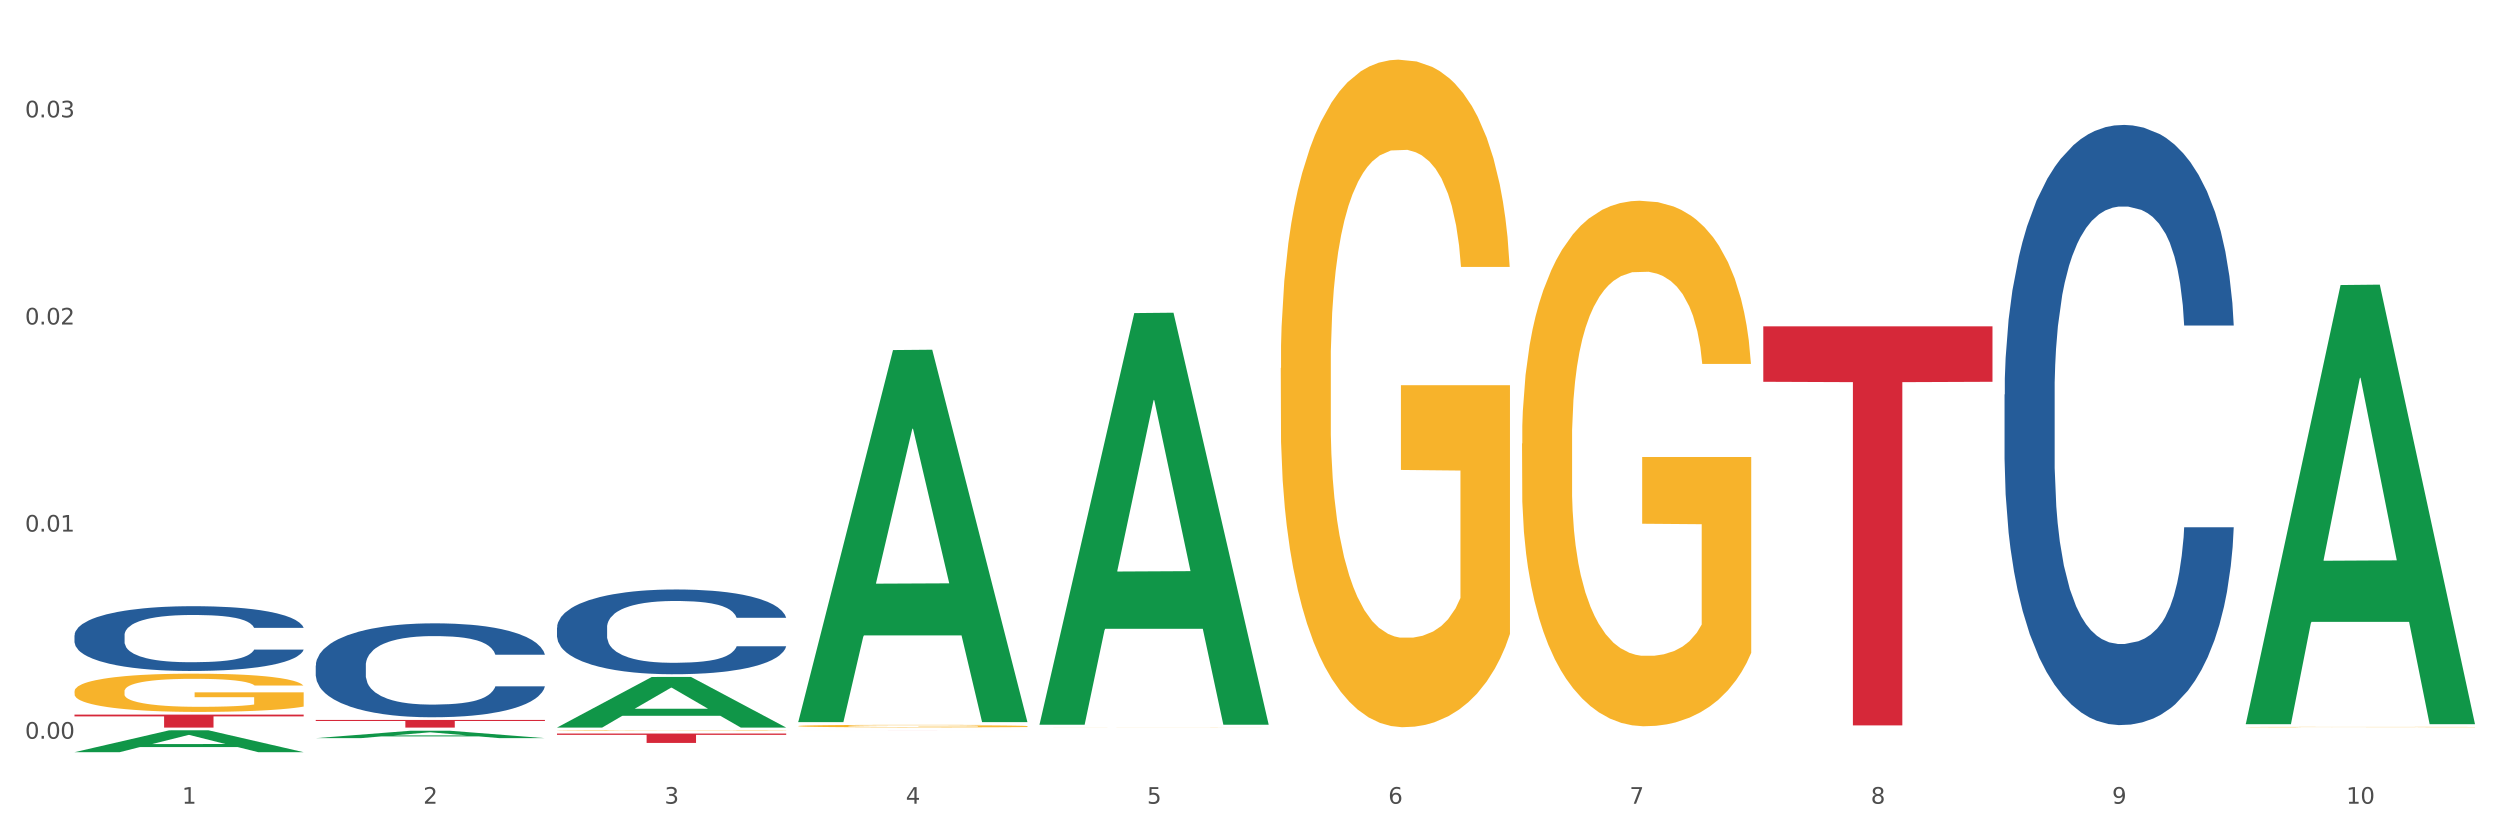 <?xml version="1.0" encoding="utf-8" standalone="no"?>
<!DOCTYPE svg PUBLIC "-//W3C//DTD SVG 1.1//EN"
  "http://www.w3.org/Graphics/SVG/1.1/DTD/svg11.dtd">
<svg xmlns:xlink="http://www.w3.org/1999/xlink" width="1080pt" height="360pt" viewBox="0 0 1080 360" xmlns="http://www.w3.org/2000/svg" version="1.1">
 <rect x="0" y="0" width="1080" height="360" fill="#333333" stroke="none"/>
 <defs>
  <style type="text/css">*{stroke-linejoin: round; stroke-linecap: butt}</style>
 </defs>
 <g id="figure_1">
  <g id="patch_1">
   <path d="M 0 360 
L 1080 360 
L 1080 0 
L 0 0 
z
" style="fill: #ffffff; stroke: #ffffff; stroke-linejoin: miter"/>
  </g>
  <g id="axes_1">
   <g id="matplotlib.axis_1">
    <g id="xtick_1">
     <g id="text_1">
      <!-- 1 -->
      <g style="fill: #4d4d4d" transform="translate(78.627 347.204) scale(0.096 -0.096)">
       <defs>
        <path id="DejaVuSans-31" d="M 794 531 
L 1825 531 
L 1825 4091 
L 703 3866 
L 703 4441 
L 1819 4666 
L 2450 4666 
L 2450 531 
L 3481 531 
L 3481 0 
L 794 0 
L 794 531 
z
" transform="scale(0.016)"/>
       </defs>
       <use xlink:href="#DejaVuSans-31"/>
      </g>
     </g>
    </g>
    <g id="xtick_2">
     <g id="text_2">
      <!-- 2 -->
      <g style="fill: #4d4d4d" transform="translate(182.851 347.204) scale(0.096 -0.096)">
       <defs>
        <path id="DejaVuSans-32" d="M 1228 531 
L 3431 531 
L 3431 0 
L 469 0 
L 469 531 
Q 828 903 1448 1529 
Q 2069 2156 2228 2338 
Q 2531 2678 2651 2914 
Q 2772 3150 2772 3378 
Q 2772 3750 2511 3984 
Q 2250 4219 1831 4219 
Q 1534 4219 1204 4116 
Q 875 4013 500 3803 
L 500 4441 
Q 881 4594 1212 4672 
Q 1544 4750 1819 4750 
Q 2544 4750 2975 4387 
Q 3406 4025 3406 3419 
Q 3406 3131 3298 2873 
Q 3191 2616 2906 2266 
Q 2828 2175 2409 1742 
Q 1991 1309 1228 531 
z
" transform="scale(0.016)"/>
       </defs>
       <use xlink:href="#DejaVuSans-32"/>
      </g>
     </g>
    </g>
    <g id="xtick_3">
     <g id="text_3">
      <!-- 3 -->
      <g style="fill: #4d4d4d" transform="translate(287.074 347.204) scale(0.096 -0.096)">
       <defs>
        <path id="DejaVuSans-33" d="M 2597 2516 
Q 3050 2419 3304 2112 
Q 3559 1806 3559 1356 
Q 3559 666 3084 287 
Q 2609 -91 1734 -91 
Q 1441 -91 1130 -33 
Q 819 25 488 141 
L 488 750 
Q 750 597 1062 519 
Q 1375 441 1716 441 
Q 2309 441 2620 675 
Q 2931 909 2931 1356 
Q 2931 1769 2642 2001 
Q 2353 2234 1838 2234 
L 1294 2234 
L 1294 2753 
L 1863 2753 
Q 2328 2753 2575 2939 
Q 2822 3125 2822 3475 
Q 2822 3834 2567 4026 
Q 2313 4219 1838 4219 
Q 1578 4219 1281 4162 
Q 984 4106 628 3988 
L 628 4550 
Q 988 4650 1302 4700 
Q 1616 4750 1894 4750 
Q 2613 4750 3031 4423 
Q 3450 4097 3450 3541 
Q 3450 3153 3228 2886 
Q 3006 2619 2597 2516 
z
" transform="scale(0.016)"/>
       </defs>
       <use xlink:href="#DejaVuSans-33"/>
      </g>
     </g>
    </g>
    <g id="xtick_4">
     <g id="text_4">
      <!-- 4 -->
      <g style="fill: #4d4d4d" transform="translate(391.298 347.204) scale(0.096 -0.096)">
       <defs>
        <path id="DejaVuSans-34" d="M 2419 4116 
L 825 1625 
L 2419 1625 
L 2419 4116 
z
M 2253 4666 
L 3047 4666 
L 3047 1625 
L 3713 1625 
L 3713 1100 
L 3047 1100 
L 3047 0 
L 2419 0 
L 2419 1100 
L 313 1100 
L 313 1709 
L 2253 4666 
z
" transform="scale(0.016)"/>
       </defs>
       <use xlink:href="#DejaVuSans-34"/>
      </g>
     </g>
    </g>
    <g id="xtick_5">
     <g id="text_5">
      <!-- 5 -->
      <g style="fill: #4d4d4d" transform="translate(495.522 347.204) scale(0.096 -0.096)">
       <defs>
        <path id="DejaVuSans-35" d="M 691 4666 
L 3169 4666 
L 3169 4134 
L 1269 4134 
L 1269 2991 
Q 1406 3038 1543 3061 
Q 1681 3084 1819 3084 
Q 2600 3084 3056 2656 
Q 3513 2228 3513 1497 
Q 3513 744 3044 326 
Q 2575 -91 1722 -91 
Q 1428 -91 1123 -41 
Q 819 9 494 109 
L 494 744 
Q 775 591 1075 516 
Q 1375 441 1709 441 
Q 2250 441 2565 725 
Q 2881 1009 2881 1497 
Q 2881 1984 2565 2268 
Q 2250 2553 1709 2553 
Q 1456 2553 1204 2497 
Q 953 2441 691 2322 
L 691 4666 
z
" transform="scale(0.016)"/>
       </defs>
       <use xlink:href="#DejaVuSans-35"/>
      </g>
     </g>
    </g>
    <g id="xtick_6">
     <g id="text_6">
      <!-- 6 -->
      <g style="fill: #4d4d4d" transform="translate(599.745 347.204) scale(0.096 -0.096)">
       <defs>
        <path id="DejaVuSans-36" d="M 2113 2584 
Q 1688 2584 1439 2293 
Q 1191 2003 1191 1497 
Q 1191 994 1439 701 
Q 1688 409 2113 409 
Q 2538 409 2786 701 
Q 3034 994 3034 1497 
Q 3034 2003 2786 2293 
Q 2538 2584 2113 2584 
z
M 3366 4563 
L 3366 3988 
Q 3128 4100 2886 4159 
Q 2644 4219 2406 4219 
Q 1781 4219 1451 3797 
Q 1122 3375 1075 2522 
Q 1259 2794 1537 2939 
Q 1816 3084 2150 3084 
Q 2853 3084 3261 2657 
Q 3669 2231 3669 1497 
Q 3669 778 3244 343 
Q 2819 -91 2113 -91 
Q 1303 -91 875 529 
Q 447 1150 447 2328 
Q 447 3434 972 4092 
Q 1497 4750 2381 4750 
Q 2619 4750 2861 4703 
Q 3103 4656 3366 4563 
z
" transform="scale(0.016)"/>
       </defs>
       <use xlink:href="#DejaVuSans-36"/>
      </g>
     </g>
    </g>
    <g id="xtick_7">
     <g id="text_7">
      <!-- 7 -->
      <g style="fill: #4d4d4d" transform="translate(703.969 347.204) scale(0.096 -0.096)">
       <defs>
        <path id="DejaVuSans-37" d="M 525 4666 
L 3525 4666 
L 3525 4397 
L 1831 0 
L 1172 0 
L 2766 4134 
L 525 4134 
L 525 4666 
z
" transform="scale(0.016)"/>
       </defs>
       <use xlink:href="#DejaVuSans-37"/>
      </g>
     </g>
    </g>
    <g id="xtick_8">
     <g id="text_8">
      <!-- 8 -->
      <g style="fill: #4d4d4d" transform="translate(808.193 347.204) scale(0.096 -0.096)">
       <defs>
        <path id="DejaVuSans-38" d="M 2034 2216 
Q 1584 2216 1326 1975 
Q 1069 1734 1069 1313 
Q 1069 891 1326 650 
Q 1584 409 2034 409 
Q 2484 409 2743 651 
Q 3003 894 3003 1313 
Q 3003 1734 2745 1975 
Q 2488 2216 2034 2216 
z
M 1403 2484 
Q 997 2584 770 2862 
Q 544 3141 544 3541 
Q 544 4100 942 4425 
Q 1341 4750 2034 4750 
Q 2731 4750 3128 4425 
Q 3525 4100 3525 3541 
Q 3525 3141 3298 2862 
Q 3072 2584 2669 2484 
Q 3125 2378 3379 2068 
Q 3634 1759 3634 1313 
Q 3634 634 3220 271 
Q 2806 -91 2034 -91 
Q 1263 -91 848 271 
Q 434 634 434 1313 
Q 434 1759 690 2068 
Q 947 2378 1403 2484 
z
M 1172 3481 
Q 1172 3119 1398 2916 
Q 1625 2713 2034 2713 
Q 2441 2713 2670 2916 
Q 2900 3119 2900 3481 
Q 2900 3844 2670 4047 
Q 2441 4250 2034 4250 
Q 1625 4250 1398 4047 
Q 1172 3844 1172 3481 
z
" transform="scale(0.016)"/>
       </defs>
       <use xlink:href="#DejaVuSans-38"/>
      </g>
     </g>
    </g>
    <g id="xtick_9">
     <g id="text_9">
      <!-- 9 -->
      <g style="fill: #4d4d4d" transform="translate(912.416 347.204) scale(0.096 -0.096)">
       <defs>
        <path id="DejaVuSans-39" d="M 703 97 
L 703 672 
Q 941 559 1184 500 
Q 1428 441 1663 441 
Q 2288 441 2617 861 
Q 2947 1281 2994 2138 
Q 2813 1869 2534 1725 
Q 2256 1581 1919 1581 
Q 1219 1581 811 2004 
Q 403 2428 403 3163 
Q 403 3881 828 4315 
Q 1253 4750 1959 4750 
Q 2769 4750 3195 4129 
Q 3622 3509 3622 2328 
Q 3622 1225 3098 567 
Q 2575 -91 1691 -91 
Q 1453 -91 1209 -44 
Q 966 3 703 97 
z
M 1959 2075 
Q 2384 2075 2632 2365 
Q 2881 2656 2881 3163 
Q 2881 3666 2632 3958 
Q 2384 4250 1959 4250 
Q 1534 4250 1286 3958 
Q 1038 3666 1038 3163 
Q 1038 2656 1286 2365 
Q 1534 2075 1959 2075 
z
" transform="scale(0.016)"/>
       </defs>
       <use xlink:href="#DejaVuSans-39"/>
      </g>
     </g>
    </g>
    <g id="xtick_10">
     <g id="text_10">
      <!-- 10 -->
      <g style="fill: #4d4d4d" transform="translate(1013.586 347.204) scale(0.096 -0.096)">
       <defs>
        <path id="DejaVuSans-30" d="M 2034 4250 
Q 1547 4250 1301 3770 
Q 1056 3291 1056 2328 
Q 1056 1369 1301 889 
Q 1547 409 2034 409 
Q 2525 409 2770 889 
Q 3016 1369 3016 2328 
Q 3016 3291 2770 3770 
Q 2525 4250 2034 4250 
z
M 2034 4750 
Q 2819 4750 3233 4129 
Q 3647 3509 3647 2328 
Q 3647 1150 3233 529 
Q 2819 -91 2034 -91 
Q 1250 -91 836 529 
Q 422 1150 422 2328 
Q 422 3509 836 4129 
Q 1250 4750 2034 4750 
z
" transform="scale(0.016)"/>
       </defs>
       <use xlink:href="#DejaVuSans-31"/>
       <use xlink:href="#DejaVuSans-30" transform="translate(63.623 0)"/>
      </g>
     </g>
    </g>
    <g id="xtick_11"/>
    <g id="xtick_12"/>
    <g id="xtick_13"/>
    <g id="xtick_14"/>
    <g id="xtick_15"/>
    <g id="xtick_16"/>
    <g id="xtick_17"/>
    <g id="xtick_18"/>
    <g id="xtick_19"/>
   </g>
   <g id="matplotlib.axis_2">
    <g id="ytick_1">
     <g id="text_11">
      <!-- 0.00 -->
      <g style="fill: #4d4d4d" transform="translate(10.8 319.128) scale(0.096 -0.096)">
       <defs>
        <path id="DejaVuSans-2e" d="M 684 794 
L 1344 794 
L 1344 0 
L 684 0 
L 684 794 
z
" transform="scale(0.016)"/>
       </defs>
       <use xlink:href="#DejaVuSans-30"/>
       <use xlink:href="#DejaVuSans-2e" transform="translate(63.623 0)"/>
       <use xlink:href="#DejaVuSans-30" transform="translate(95.41 0)"/>
       <use xlink:href="#DejaVuSans-30" transform="translate(159.033 0)"/>
      </g>
     </g>
    </g>
    <g id="ytick_2">
     <g id="text_12">
      <!-- 0.01 -->
      <g style="fill: #4d4d4d" transform="translate(10.8 229.656) scale(0.096 -0.096)">
       <use xlink:href="#DejaVuSans-30"/>
       <use xlink:href="#DejaVuSans-2e" transform="translate(63.623 0)"/>
       <use xlink:href="#DejaVuSans-30" transform="translate(95.41 0)"/>
       <use xlink:href="#DejaVuSans-31" transform="translate(159.033 0)"/>
      </g>
     </g>
    </g>
    <g id="ytick_3">
     <g id="text_13">
      <!-- 0.02 -->
      <g style="fill: #4d4d4d" transform="translate(10.8 140.184) scale(0.096 -0.096)">
       <use xlink:href="#DejaVuSans-30"/>
       <use xlink:href="#DejaVuSans-2e" transform="translate(63.623 0)"/>
       <use xlink:href="#DejaVuSans-30" transform="translate(95.41 0)"/>
       <use xlink:href="#DejaVuSans-32" transform="translate(159.033 0)"/>
      </g>
     </g>
    </g>
    <g id="ytick_4">
     <g id="text_14">
      <!-- 0.03 -->
      <g style="fill: #4d4d4d" transform="translate(10.8 50.712) scale(0.096 -0.096)">
       <use xlink:href="#DejaVuSans-30"/>
       <use xlink:href="#DejaVuSans-2e" transform="translate(63.623 0)"/>
       <use xlink:href="#DejaVuSans-30" transform="translate(95.41 0)"/>
       <use xlink:href="#DejaVuSans-33" transform="translate(159.033 0)"/>
      </g>
     </g>
    </g>
    <g id="ytick_5"/>
    <g id="ytick_6"/>
    <g id="ytick_7"/>
   </g>
   <g id="PolyCollection_1">
    <path d="M 32.175 324.932 
L 32.277 324.923 
L 73.107 315.49 
L 90.051 315.481 
L 131.187 324.95 
L 111.589 324.95 
L 102.709 322.745 
L 60.552 322.745 
L 60.246 322.78 
L 51.671 324.95 
L 32.175 324.95 
L 32.175 324.932 
L 65.86 321.429 
L 97.401 321.42 
L 81.783 317.499 
L 81.579 317.482 
L 81.375 317.508 
L 65.758 321.42 
L 65.86 321.429 
L 32.175 324.932 
z
" clip-path="url(#p2f2738cbee)" style="fill: #109648"/>
    <path d="M 344.846 313.638 
L 344.963 313.637 
L 344.963 313.601 
L 345.197 313.57 
L 346.366 313.495 
L 348.119 313.432 
L 349.405 313.399 
L 350.691 313.372 
L 352.21 313.345 
L 354.081 313.317 
L 357.471 313.275 
L 359.575 313.254 
L 362.147 313.232 
L 366.823 313.2 
L 370.213 313.182 
L 373.72 313.167 
L 379.448 313.149 
L 383.188 313.141 
L 387.163 313.135 
L 391.956 313.131 
L 395.579 313.13 
L 403.529 313.133 
L 410.309 313.142 
L 413.582 313.149 
L 417.79 313.161 
L 420.011 313.169 
L 423.635 313.185 
L 427.376 313.206 
L 429.947 313.224 
L 433.805 313.258 
L 436.728 313.292 
L 439.416 313.335 
L 440.819 313.364 
L 441.871 313.391 
L 442.806 313.422 
L 443.741 313.471 
L 422.7 313.471 
L 421.882 313.436 
L 420.596 313.403 
L 418.725 313.371 
L 417.089 313.351 
L 414.283 313.326 
L 411.711 313.31 
L 409.023 313.298 
L 405.75 313.287 
L 403.178 313.282 
L 399.554 313.278 
L 392.423 313.279 
L 387.63 313.287 
L 384.357 313.298 
L 382.253 313.307 
L 380.383 313.317 
L 378.279 313.331 
L 375.824 313.352 
L 374.07 313.371 
L 372.317 313.395 
L 370.914 313.419 
L 369.628 313.447 
L 368.576 313.477 
L 367.758 313.509 
L 367.056 313.547 
L 366.472 313.61 
L 366.472 313.748 
L 366.706 313.779 
L 367.29 313.82 
L 367.992 313.851 
L 369.161 313.889 
L 370.213 313.914 
L 372.2 313.95 
L 374.421 313.98 
L 376.174 313.999 
L 377.928 314.015 
L 380.967 314.037 
L 384.357 314.055 
L 387.28 314.066 
L 391.254 314.077 
L 393.943 314.081 
L 396.281 314.083 
L 402.009 314.083 
L 406.1 314.08 
L 410.659 314.073 
L 414.166 314.063 
L 417.089 314.052 
L 420.362 314.034 
L 422.466 314.017 
L 422.466 313.807 
L 396.748 313.806 
L 396.748 313.666 
L 443.858 313.666 
L 443.858 314.077 
L 441.871 314.098 
L 439.65 314.117 
L 437.312 314.134 
L 433.805 314.155 
L 429.597 314.175 
L 425.856 314.189 
L 421.882 314.201 
L 417.206 314.212 
L 411.127 314.222 
L 407.386 314.226 
L 402.71 314.229 
L 397.216 314.23 
L 392.423 314.228 
L 387.747 314.223 
L 382.838 314.214 
L 378.045 314.201 
L 374.421 314.188 
L 370.797 314.172 
L 366.94 314.151 
L 363.9 314.131 
L 361.562 314.113 
L 358.99 314.09 
L 356.185 314.059 
L 354.081 314.032 
L 352.21 314.004 
L 350.223 313.968 
L 348.82 313.937 
L 347.418 313.898 
L 346.599 313.868 
L 345.664 313.823 
L 344.963 313.76 
L 344.846 313.638 
z
" clip-path="url(#p2f2738cbee)" style="fill: #f7b32b"/>
    <path d="M 449.069 314.26 
L 449.186 314.26 
L 449.186 314.259 
L 449.42 314.258 
L 450.589 314.255 
L 452.343 314.253 
L 453.628 314.252 
L 454.914 314.251 
L 456.434 314.25 
L 458.304 314.249 
L 461.694 314.247 
L 463.799 314.247 
L 466.37 314.246 
L 471.046 314.245 
L 474.436 314.244 
L 477.943 314.244 
L 483.671 314.243 
L 487.412 314.243 
L 491.386 314.243 
L 496.179 314.242 
L 499.803 314.242 
L 507.752 314.243 
L 514.532 314.243 
L 517.805 314.243 
L 522.014 314.244 
L 524.235 314.244 
L 527.859 314.244 
L 531.599 314.245 
L 534.171 314.246 
L 538.029 314.247 
L 540.951 314.248 
L 543.64 314.25 
L 545.043 314.251 
L 546.095 314.251 
L 547.03 314.253 
L 547.965 314.254 
L 526.923 314.254 
L 526.105 314.253 
L 524.819 314.252 
L 522.949 314.251 
L 521.312 314.25 
L 518.507 314.249 
L 515.935 314.249 
L 513.246 314.248 
L 509.973 314.248 
L 507.401 314.248 
L 503.778 314.248 
L 496.647 314.248 
L 491.854 314.248 
L 488.581 314.248 
L 486.477 314.249 
L 484.606 314.249 
L 482.502 314.249 
L 480.047 314.25 
L 478.294 314.251 
L 476.54 314.252 
L 475.138 314.252 
L 473.852 314.253 
L 472.8 314.254 
L 471.981 314.256 
L 471.28 314.257 
L 470.696 314.259 
L 470.696 314.264 
L 470.929 314.265 
L 471.514 314.266 
L 472.215 314.267 
L 473.384 314.269 
L 474.436 314.27 
L 476.424 314.271 
L 478.645 314.272 
L 480.398 314.273 
L 482.152 314.273 
L 485.191 314.274 
L 488.581 314.275 
L 491.503 314.275 
L 495.478 314.275 
L 498.167 314.275 
L 500.505 314.275 
L 506.232 314.275 
L 510.324 314.275 
L 514.883 314.275 
L 518.39 314.275 
L 521.312 314.274 
L 524.585 314.274 
L 526.69 314.273 
L 526.69 314.266 
L 500.972 314.266 
L 500.972 314.261 
L 548.082 314.261 
L 548.082 314.275 
L 546.095 314.276 
L 543.874 314.277 
L 541.536 314.277 
L 538.029 314.278 
L 533.82 314.279 
L 530.08 314.279 
L 526.105 314.28 
L 521.429 314.28 
L 515.351 314.28 
L 511.61 314.28 
L 506.934 314.281 
L 501.44 314.281 
L 496.647 314.281 
L 491.971 314.28 
L 487.061 314.28 
L 482.268 314.28 
L 478.645 314.279 
L 475.021 314.279 
L 471.163 314.278 
L 468.124 314.277 
L 465.786 314.276 
L 463.214 314.276 
L 460.409 314.275 
L 458.304 314.274 
L 456.434 314.273 
L 454.447 314.271 
L 453.044 314.27 
L 451.641 314.269 
L 450.823 314.268 
L 449.888 314.266 
L 449.186 314.264 
L 449.069 314.26 
z
" clip-path="url(#p2f2738cbee)" style="fill: #f7b32b"/>
    <path d="M 553.293 159.032 
L 553.41 158.769 
L 553.41 149.287 
L 553.644 141.122 
L 554.813 121.368 
L 556.566 105.038 
L 557.852 96.346 
L 559.138 89.235 
L 560.658 82.124 
L 562.528 74.749 
L 565.918 63.95 
L 568.022 58.419 
L 570.594 52.625 
L 575.27 44.196 
L 578.66 39.455 
L 582.167 35.505 
L 587.895 30.764 
L 591.636 28.657 
L 595.61 27.076 
L 600.403 26.023 
L 604.027 25.759 
L 611.976 26.55 
L 618.756 28.92 
L 622.029 30.764 
L 626.237 33.924 
L 628.458 36.031 
L 632.082 40.246 
L 635.823 45.777 
L 638.395 50.518 
L 642.252 59.473 
L 645.175 68.428 
L 647.863 79.49 
L 649.266 87.128 
L 650.318 94.239 
L 651.253 102.404 
L 652.189 115.31 
L 631.147 115.31 
L 630.329 106.092 
L 629.043 97.4 
L 627.173 88.972 
L 625.536 83.704 
L 622.73 77.119 
L 620.159 72.905 
L 617.47 69.745 
L 614.197 67.111 
L 611.625 65.794 
L 608.001 64.74 
L 600.87 65.004 
L 596.078 67.111 
L 592.805 69.745 
L 590.7 72.115 
L 588.83 74.749 
L 586.726 78.436 
L 584.271 83.967 
L 582.518 88.972 
L 580.764 95.293 
L 579.361 101.614 
L 578.075 108.989 
L 577.023 116.89 
L 576.205 125.055 
L 575.504 135.064 
L 574.919 151.657 
L 574.919 187.741 
L 575.153 195.906 
L 575.737 206.704 
L 576.439 214.869 
L 577.608 224.615 
L 578.66 231.199 
L 580.647 240.681 
L 582.868 248.583 
L 584.622 253.587 
L 586.375 257.801 
L 589.415 263.595 
L 592.805 268.336 
L 595.727 271.234 
L 599.702 273.867 
L 602.39 274.921 
L 604.728 275.448 
L 610.456 275.448 
L 614.548 274.658 
L 619.107 272.814 
L 622.613 270.443 
L 625.536 267.546 
L 628.809 262.805 
L 630.913 258.328 
L 630.913 203.28 
L 605.196 203.017 
L 605.196 166.407 
L 652.306 166.407 
L 652.306 273.867 
L 650.318 279.399 
L 648.097 284.403 
L 645.759 288.88 
L 642.252 294.411 
L 638.044 299.679 
L 634.303 303.366 
L 630.329 306.527 
L 625.653 309.424 
L 619.574 312.058 
L 615.833 313.112 
L 611.158 313.902 
L 605.663 314.165 
L 600.87 313.638 
L 596.195 312.322 
L 591.285 309.951 
L 586.492 306.527 
L 582.868 303.103 
L 579.244 298.889 
L 575.387 293.358 
L 572.347 288.09 
L 570.009 283.349 
L 567.438 277.291 
L 564.632 269.39 
L 562.528 262.279 
L 560.658 254.904 
L 558.67 245.422 
L 557.268 237.257 
L 555.865 226.985 
L 555.047 219.347 
L 554.111 207.495 
L 553.41 190.901 
L 553.293 159.032 
z
" clip-path="url(#p2f2738cbee)" style="fill: #f7b32b"/>
    <path d="M 657.517 191.627 
L 657.634 191.419 
L 657.634 183.955 
L 657.867 177.527 
L 659.036 161.976 
L 660.79 149.121 
L 662.076 142.278 
L 663.362 136.68 
L 664.881 131.082 
L 666.752 125.276 
L 670.142 116.775 
L 672.246 112.42 
L 674.818 107.859 
L 679.493 101.224 
L 682.884 97.491 
L 686.39 94.381 
L 692.118 90.649 
L 695.859 88.99 
L 699.834 87.746 
L 704.627 86.917 
L 708.25 86.709 
L 716.199 87.331 
L 722.979 89.198 
L 726.253 90.649 
L 730.461 93.137 
L 732.682 94.796 
L 736.306 98.113 
L 740.047 102.468 
L 742.618 106.2 
L 746.476 113.25 
L 749.398 120.3 
L 752.087 129.008 
L 753.49 135.021 
L 754.542 140.619 
L 755.477 147.047 
L 756.412 157.207 
L 735.371 157.207 
L 734.552 149.95 
L 733.266 143.108 
L 731.396 136.473 
L 729.76 132.326 
L 726.954 127.142 
L 724.382 123.824 
L 721.694 121.336 
L 718.42 119.263 
L 715.849 118.226 
L 712.225 117.397 
L 705.094 117.604 
L 700.301 119.263 
L 697.028 121.336 
L 694.924 123.202 
L 693.054 125.276 
L 690.949 128.179 
L 688.495 132.533 
L 686.741 136.473 
L 684.988 141.449 
L 683.585 146.425 
L 682.299 152.231 
L 681.247 158.451 
L 680.429 164.879 
L 679.727 172.758 
L 679.143 185.821 
L 679.143 214.227 
L 679.377 220.655 
L 679.961 229.156 
L 680.662 235.584 
L 681.831 243.256 
L 682.884 248.44 
L 684.871 255.904 
L 687.092 262.124 
L 688.845 266.064 
L 690.599 269.382 
L 693.638 273.943 
L 697.028 277.675 
L 699.951 279.956 
L 703.925 282.03 
L 706.614 282.859 
L 708.952 283.274 
L 714.68 283.274 
L 718.771 282.652 
L 723.33 281.2 
L 726.837 279.334 
L 729.76 277.053 
L 733.033 273.321 
L 735.137 269.796 
L 735.137 226.461 
L 709.419 226.253 
L 709.419 197.432 
L 756.529 197.432 
L 756.529 282.03 
L 754.542 286.384 
L 752.321 290.323 
L 749.983 293.848 
L 746.476 298.203 
L 742.268 302.35 
L 738.527 305.252 
L 734.552 307.741 
L 729.876 310.021 
L 723.798 312.095 
L 720.057 312.924 
L 715.381 313.546 
L 709.887 313.754 
L 705.094 313.339 
L 700.418 312.302 
L 695.508 310.436 
L 690.716 307.741 
L 687.092 305.045 
L 683.468 301.728 
L 679.61 297.373 
L 676.571 293.226 
L 674.233 289.494 
L 671.661 284.725 
L 668.856 278.505 
L 666.752 272.906 
L 664.881 267.101 
L 662.894 259.636 
L 661.491 253.208 
L 660.088 245.122 
L 659.27 239.109 
L 658.335 229.778 
L 657.634 216.716 
L 657.517 191.627 
z
" clip-path="url(#p2f2738cbee)" style="fill: #f7b32b"/>
    <path d="M 970.188 314.097 
L 970.304 314.096 
L 970.304 314.09 
L 970.538 314.085 
L 971.707 314.072 
L 973.461 314.062 
L 974.747 314.056 
L 976.032 314.051 
L 977.552 314.047 
L 979.422 314.042 
L 982.813 314.035 
L 984.917 314.032 
L 987.488 314.028 
L 992.164 314.022 
L 995.554 314.019 
L 999.061 314.017 
L 1004.789 314.014 
L 1008.53 314.012 
L 1012.505 314.011 
L 1017.297 314.011 
L 1020.921 314.01 
L 1028.87 314.011 
L 1035.65 314.013 
L 1038.923 314.014 
L 1043.132 314.016 
L 1045.353 314.017 
L 1048.977 314.02 
L 1052.717 314.023 
L 1055.289 314.026 
L 1059.147 314.032 
L 1062.069 314.038 
L 1064.758 314.045 
L 1066.161 314.05 
L 1067.213 314.055 
L 1068.148 314.06 
L 1069.083 314.068 
L 1048.041 314.068 
L 1047.223 314.062 
L 1045.937 314.057 
L 1044.067 314.051 
L 1042.43 314.048 
L 1039.625 314.044 
L 1037.053 314.041 
L 1034.364 314.039 
L 1031.091 314.037 
L 1028.52 314.036 
L 1024.896 314.036 
L 1017.765 314.036 
L 1012.972 314.037 
L 1009.699 314.039 
L 1007.595 314.04 
L 1005.724 314.042 
L 1003.62 314.044 
L 1001.165 314.048 
L 999.412 314.051 
L 997.659 314.055 
L 996.256 314.059 
L 994.97 314.064 
L 993.918 314.069 
L 993.1 314.075 
L 992.398 314.081 
L 991.814 314.092 
L 991.814 314.115 
L 992.047 314.12 
L 992.632 314.127 
L 993.333 314.133 
L 994.502 314.139 
L 995.554 314.143 
L 997.542 314.149 
L 999.763 314.154 
L 1001.516 314.158 
L 1003.27 314.16 
L 1006.309 314.164 
L 1009.699 314.167 
L 1012.621 314.169 
L 1016.596 314.171 
L 1019.285 314.171 
L 1021.623 314.172 
L 1027.351 314.172 
L 1031.442 314.171 
L 1036.001 314.17 
L 1039.508 314.168 
L 1042.43 314.167 
L 1045.704 314.163 
L 1047.808 314.161 
L 1047.808 314.125 
L 1022.09 314.125 
L 1022.09 314.101 
L 1069.2 314.101 
L 1069.2 314.171 
L 1067.213 314.174 
L 1064.992 314.177 
L 1062.654 314.18 
L 1059.147 314.184 
L 1054.938 314.187 
L 1051.198 314.19 
L 1047.223 314.192 
L 1042.547 314.194 
L 1036.469 314.195 
L 1032.728 314.196 
L 1028.052 314.196 
L 1022.558 314.197 
L 1017.765 314.196 
L 1013.089 314.195 
L 1008.179 314.194 
L 1003.387 314.192 
L 999.763 314.189 
L 996.139 314.187 
L 992.281 314.183 
L 989.242 314.18 
L 986.904 314.177 
L 984.332 314.173 
L 981.527 314.168 
L 979.422 314.163 
L 977.552 314.158 
L 975.565 314.152 
L 974.162 314.147 
L 972.759 314.14 
L 971.941 314.135 
L 971.006 314.128 
L 970.304 314.117 
L 970.188 314.097 
z
" clip-path="url(#p2f2738cbee)" style="fill: #f7b32b"/>
    <path d="M 865.964 170.463 
L 866.081 170.226 
L 866.081 163.596 
L 866.432 154.598 
L 867.719 138.023 
L 869.358 125.473 
L 872.167 110.791 
L 873.688 104.635 
L 875.678 97.768 
L 879.774 86.639 
L 884.456 77.167 
L 887.733 71.958 
L 890.19 68.642 
L 895.691 62.723 
L 898.851 60.118 
L 902.128 57.987 
L 904.937 56.566 
L 909.618 54.909 
L 913.364 54.198 
L 917.694 53.961 
L 921.322 54.198 
L 926.12 55.145 
L 933.143 57.987 
L 935.834 59.644 
L 939.463 62.486 
L 943.208 66.275 
L 946.251 70.063 
L 949.762 75.509 
L 953.39 82.613 
L 956.901 91.611 
L 959.359 99.899 
L 961.348 108.66 
L 963.104 119.316 
L 964.391 130.919 
L 964.976 140.627 
L 943.559 140.627 
L 942.974 131.866 
L 941.803 122.394 
L 940.633 116.001 
L 939.346 110.791 
L 937.356 104.872 
L 935.6 101.083 
L 932.674 96.584 
L 929.983 93.742 
L 927.759 92.085 
L 925.067 90.664 
L 919.332 89.243 
L 915.236 89.243 
L 912.661 89.717 
L 909.501 90.901 
L 906.81 92.558 
L 903.65 95.4 
L 901.192 98.478 
L 898.734 102.504 
L 897.33 105.345 
L 895.223 110.555 
L 893.819 114.817 
L 891.946 122.157 
L 890.893 127.367 
L 889.02 140.864 
L 888.201 150.809 
L 887.85 157.676 
L 887.616 165.254 
L 887.616 202.193 
L 888.318 218.769 
L 888.903 225.872 
L 889.839 233.923 
L 891.595 244.342 
L 894.17 254.524 
L 896.861 261.865 
L 899.085 266.364 
L 901.192 269.679 
L 903.298 272.284 
L 905.873 274.652 
L 907.98 276.072 
L 911.14 277.493 
L 914.885 278.203 
L 917.811 278.203 
L 923.78 277.02 
L 926.472 275.836 
L 929.046 274.178 
L 931.855 271.573 
L 934.079 268.732 
L 935.366 266.601 
L 937.473 262.102 
L 939.111 257.366 
L 940.516 251.92 
L 941.452 247.184 
L 942.505 240.08 
L 943.325 232.029 
L 943.559 227.767 
L 964.976 227.767 
L 964.508 236.291 
L 963.689 244.579 
L 962.05 255.708 
L 960.763 262.102 
L 958.773 269.916 
L 956.667 276.546 
L 953.741 283.886 
L 951.049 289.333 
L 948.24 294.069 
L 945.197 298.331 
L 939.697 304.251 
L 937.707 305.908 
L 933.494 308.75 
L 930.217 310.407 
L 925.418 312.065 
L 920.503 313.012 
L 915.353 313.249 
L 910.789 312.775 
L 905.756 311.354 
L 902.596 309.934 
L 899.085 307.802 
L 894.989 304.487 
L 891.127 300.462 
L 887.499 295.726 
L 884.105 290.28 
L 880.945 284.123 
L 876.848 273.941 
L 873.805 263.996 
L 871.582 254.761 
L 870.06 246.947 
L 868.539 237.002 
L 867.719 230.135 
L 866.432 213.559 
L 865.964 198.168 
L 865.964 170.463 
z
" clip-path="url(#p2f2738cbee)" style="fill: #255c99"/>
    <path d="M 240.622 271.108 
L 240.739 271.074 
L 240.739 270.138 
L 241.09 268.867 
L 242.378 266.526 
L 244.016 264.754 
L 246.825 262.68 
L 248.347 261.811 
L 250.336 260.841 
L 254.432 259.269 
L 259.114 257.932 
L 262.391 257.196 
L 264.849 256.728 
L 270.349 255.892 
L 273.509 255.524 
L 276.786 255.223 
L 279.595 255.022 
L 284.277 254.788 
L 288.022 254.688 
L 292.352 254.654 
L 295.98 254.688 
L 300.779 254.821 
L 307.801 255.223 
L 310.493 255.457 
L 314.121 255.858 
L 317.866 256.393 
L 320.909 256.928 
L 324.42 257.697 
L 328.048 258.701 
L 331.559 259.972 
L 334.017 261.142 
L 336.007 262.379 
L 337.762 263.884 
L 339.049 265.523 
L 339.635 266.894 
L 318.217 266.894 
L 317.632 265.657 
L 316.462 264.319 
L 315.291 263.416 
L 314.004 262.68 
L 312.014 261.844 
L 310.259 261.309 
L 307.333 260.674 
L 304.641 260.273 
L 302.417 260.038 
L 299.725 259.838 
L 293.991 259.637 
L 289.894 259.637 
L 287.32 259.704 
L 284.16 259.871 
L 281.468 260.105 
L 278.308 260.507 
L 275.85 260.941 
L 273.392 261.51 
L 271.988 261.911 
L 269.881 262.647 
L 268.477 263.249 
L 266.604 264.286 
L 265.551 265.021 
L 263.678 266.928 
L 262.859 268.332 
L 262.508 269.302 
L 262.274 270.372 
L 262.274 275.589 
L 262.976 277.93 
L 263.561 278.933 
L 264.498 280.07 
L 266.253 281.542 
L 268.828 282.98 
L 271.52 284.016 
L 273.743 284.652 
L 275.85 285.12 
L 277.957 285.488 
L 280.532 285.822 
L 282.638 286.023 
L 285.798 286.224 
L 289.543 286.324 
L 292.469 286.324 
L 298.438 286.157 
L 301.13 285.99 
L 303.705 285.755 
L 306.513 285.388 
L 308.737 284.986 
L 310.025 284.685 
L 312.131 284.05 
L 313.77 283.381 
L 315.174 282.612 
L 316.11 281.943 
L 317.164 280.94 
L 317.983 279.803 
L 318.217 279.201 
L 339.635 279.201 
L 339.167 280.405 
L 338.347 281.575 
L 336.709 283.147 
L 335.421 284.05 
L 333.432 285.154 
L 331.325 286.09 
L 328.399 287.127 
L 325.707 287.896 
L 322.899 288.565 
L 319.856 289.167 
L 314.355 290.003 
L 312.365 290.237 
L 308.152 290.638 
L 304.875 290.872 
L 300.077 291.106 
L 295.161 291.24 
L 290.011 291.273 
L 285.447 291.207 
L 280.414 291.006 
L 277.254 290.805 
L 273.743 290.504 
L 269.647 290.036 
L 265.785 289.468 
L 262.157 288.799 
L 258.763 288.03 
L 255.603 287.16 
L 251.507 285.722 
L 248.464 284.317 
L 246.24 283.013 
L 244.718 281.91 
L 243.197 280.505 
L 242.378 279.535 
L 241.09 277.194 
L 240.622 275.021 
L 240.622 271.108 
z
" clip-path="url(#p2f2738cbee)" style="fill: #255c99"/>
    <path d="M 136.399 287.512 
L 136.516 287.475 
L 136.516 286.437 
L 136.867 285.028 
L 138.154 282.434 
L 139.793 280.469 
L 142.602 278.171 
L 144.123 277.207 
L 146.113 276.132 
L 150.209 274.39 
L 154.89 272.908 
L 158.167 272.092 
L 160.625 271.573 
L 166.126 270.647 
L 169.286 270.239 
L 172.563 269.905 
L 175.372 269.683 
L 180.053 269.423 
L 183.798 269.312 
L 188.129 269.275 
L 191.757 269.312 
L 196.555 269.461 
L 203.577 269.905 
L 206.269 270.165 
L 209.897 270.61 
L 213.642 271.203 
L 216.685 271.796 
L 220.196 272.648 
L 223.824 273.76 
L 227.336 275.169 
L 229.793 276.466 
L 231.783 277.838 
L 233.538 279.506 
L 234.826 281.322 
L 235.411 282.842 
L 213.993 282.842 
L 213.408 281.47 
L 212.238 279.987 
L 211.068 278.987 
L 209.78 278.171 
L 207.791 277.244 
L 206.035 276.651 
L 203.109 275.947 
L 200.417 275.502 
L 198.194 275.243 
L 195.502 275.02 
L 189.767 274.798 
L 185.671 274.798 
L 183.096 274.872 
L 179.936 275.058 
L 177.244 275.317 
L 174.084 275.762 
L 171.626 276.244 
L 169.169 276.874 
L 167.764 277.319 
L 165.658 278.134 
L 164.253 278.801 
L 162.381 279.95 
L 161.327 280.766 
L 159.455 282.879 
L 158.635 284.435 
L 158.284 285.51 
L 158.05 286.696 
L 158.05 292.479 
L 158.752 295.073 
L 159.338 296.185 
L 160.274 297.446 
L 162.029 299.077 
L 164.604 300.67 
L 167.296 301.819 
L 169.52 302.524 
L 171.626 303.043 
L 173.733 303.45 
L 176.308 303.821 
L 178.415 304.043 
L 181.575 304.266 
L 185.32 304.377 
L 188.246 304.377 
L 194.214 304.192 
L 196.906 304.006 
L 199.481 303.747 
L 202.29 303.339 
L 204.514 302.894 
L 205.801 302.561 
L 207.908 301.857 
L 209.546 301.115 
L 210.951 300.263 
L 211.887 299.521 
L 212.94 298.409 
L 213.759 297.149 
L 213.993 296.482 
L 235.411 296.482 
L 234.943 297.816 
L 234.124 299.114 
L 232.485 300.856 
L 231.198 301.857 
L 229.208 303.08 
L 227.102 304.118 
L 224.176 305.267 
L 221.484 306.119 
L 218.675 306.861 
L 215.632 307.528 
L 210.131 308.454 
L 208.142 308.714 
L 203.928 309.159 
L 200.651 309.418 
L 195.853 309.678 
L 190.937 309.826 
L 185.788 309.863 
L 181.223 309.789 
L 176.191 309.566 
L 173.031 309.344 
L 169.52 309.01 
L 165.424 308.491 
L 161.561 307.861 
L 157.933 307.12 
L 154.539 306.267 
L 151.379 305.304 
L 147.283 303.71 
L 144.24 302.153 
L 142.016 300.708 
L 140.495 299.484 
L 138.973 297.928 
L 138.154 296.853 
L 136.867 294.258 
L 136.399 291.849 
L 136.399 287.512 
z
" clip-path="url(#p2f2738cbee)" style="fill: #255c99"/>
    <path d="M 32.175 274.448 
L 32.292 274.423 
L 32.292 273.707 
L 32.643 272.736 
L 33.931 270.946 
L 35.569 269.592 
L 38.378 268.007 
L 39.899 267.342 
L 41.889 266.601 
L 45.985 265.399 
L 50.667 264.377 
L 53.944 263.815 
L 56.401 263.457 
L 61.902 262.818 
L 65.062 262.537 
L 68.339 262.307 
L 71.148 262.153 
L 75.829 261.974 
L 79.575 261.898 
L 83.905 261.872 
L 87.533 261.898 
L 92.331 262 
L 99.354 262.307 
L 102.045 262.485 
L 105.674 262.792 
L 109.419 263.201 
L 112.462 263.61 
L 115.973 264.198 
L 119.601 264.965 
L 123.112 265.936 
L 125.57 266.831 
L 127.559 267.777 
L 129.315 268.927 
L 130.602 270.18 
L 131.187 271.228 
L 109.77 271.228 
L 109.185 270.282 
L 108.014 269.259 
L 106.844 268.569 
L 105.557 268.007 
L 103.567 267.368 
L 101.811 266.959 
L 98.886 266.473 
L 96.194 266.166 
L 93.97 265.987 
L 91.278 265.834 
L 85.543 265.681 
L 81.447 265.681 
L 78.872 265.732 
L 75.712 265.86 
L 73.021 266.039 
L 69.861 266.345 
L 67.403 266.678 
L 64.945 267.112 
L 63.541 267.419 
L 61.434 267.981 
L 60.03 268.441 
L 58.157 269.234 
L 57.104 269.796 
L 55.231 271.253 
L 54.412 272.327 
L 54.061 273.068 
L 53.827 273.886 
L 53.827 277.874 
L 54.529 279.663 
L 55.114 280.43 
L 56.05 281.299 
L 57.806 282.424 
L 60.381 283.523 
L 63.072 284.315 
L 65.296 284.801 
L 67.403 285.159 
L 69.509 285.44 
L 72.084 285.696 
L 74.191 285.849 
L 77.351 286.002 
L 81.096 286.079 
L 84.022 286.079 
L 89.991 285.951 
L 92.683 285.823 
L 95.257 285.644 
L 98.066 285.363 
L 100.29 285.057 
L 101.577 284.827 
L 103.684 284.341 
L 105.322 283.83 
L 106.727 283.242 
L 107.663 282.73 
L 108.717 281.964 
L 109.536 281.094 
L 109.77 280.634 
L 131.187 280.634 
L 130.719 281.555 
L 129.9 282.449 
L 128.262 283.651 
L 126.974 284.341 
L 124.985 285.184 
L 122.878 285.9 
L 119.952 286.693 
L 117.26 287.28 
L 114.451 287.792 
L 111.408 288.252 
L 105.908 288.891 
L 103.918 289.07 
L 99.705 289.377 
L 96.428 289.555 
L 91.629 289.734 
L 86.714 289.837 
L 81.564 289.862 
L 77 289.811 
L 71.967 289.658 
L 68.807 289.504 
L 65.296 289.274 
L 61.2 288.916 
L 57.338 288.482 
L 53.71 287.971 
L 50.316 287.383 
L 47.156 286.718 
L 43.059 285.619 
L 40.016 284.545 
L 37.793 283.548 
L 36.271 282.705 
L 34.75 281.631 
L 33.931 280.89 
L 32.643 279.101 
L 32.175 277.439 
L 32.175 274.448 
z
" clip-path="url(#p2f2738cbee)" style="fill: #255c99"/>
    <path d="M 240.622 315.601 
L 240.739 315.601 
L 240.739 315.592 
L 240.973 315.585 
L 242.142 315.567 
L 243.895 315.552 
L 245.181 315.545 
L 246.467 315.538 
L 247.987 315.532 
L 249.857 315.525 
L 253.247 315.515 
L 255.351 315.511 
L 257.923 315.505 
L 262.599 315.498 
L 265.989 315.493 
L 269.496 315.49 
L 275.224 315.486 
L 278.965 315.484 
L 282.939 315.482 
L 287.732 315.481 
L 291.356 315.481 
L 299.305 315.482 
L 306.085 315.484 
L 309.358 315.486 
L 313.566 315.489 
L 315.788 315.49 
L 319.411 315.494 
L 323.152 315.499 
L 325.724 315.503 
L 329.581 315.511 
L 332.504 315.52 
L 335.193 315.529 
L 336.595 315.536 
L 337.647 315.543 
L 338.583 315.55 
L 339.518 315.562 
L 318.476 315.562 
L 317.658 315.553 
L 316.372 315.546 
L 314.502 315.538 
L 312.865 315.533 
L 310.06 315.527 
L 307.488 315.524 
L 304.799 315.521 
L 301.526 315.518 
L 298.954 315.517 
L 295.33 315.516 
L 288.2 315.516 
L 283.407 315.518 
L 280.134 315.521 
L 278.03 315.523 
L 276.159 315.525 
L 274.055 315.529 
L 271.6 315.533 
L 269.847 315.538 
L 268.093 315.544 
L 266.69 315.549 
L 265.405 315.556 
L 264.352 315.563 
L 263.534 315.57 
L 262.833 315.579 
L 262.248 315.594 
L 262.248 315.627 
L 262.482 315.634 
L 263.067 315.644 
L 263.768 315.651 
L 264.937 315.66 
L 265.989 315.666 
L 267.976 315.674 
L 270.197 315.681 
L 271.951 315.686 
L 273.704 315.69 
L 276.744 315.695 
L 280.134 315.699 
L 283.056 315.702 
L 287.031 315.704 
L 289.719 315.705 
L 292.057 315.705 
L 297.785 315.705 
L 301.877 315.705 
L 306.436 315.703 
L 309.943 315.701 
L 312.865 315.698 
L 316.138 315.694 
L 318.242 315.69 
L 318.242 315.641 
L 292.525 315.64 
L 292.525 315.608 
L 339.635 315.608 
L 339.635 315.704 
L 337.647 315.709 
L 335.426 315.714 
L 333.088 315.718 
L 329.581 315.723 
L 325.373 315.727 
L 321.632 315.731 
L 317.658 315.733 
L 312.982 315.736 
L 306.903 315.738 
L 303.163 315.739 
L 298.487 315.74 
L 292.992 315.74 
L 288.2 315.74 
L 283.524 315.739 
L 278.614 315.736 
L 273.821 315.733 
L 270.197 315.73 
L 266.574 315.727 
L 262.716 315.722 
L 259.677 315.717 
L 257.339 315.713 
L 254.767 315.707 
L 251.961 315.7 
L 249.857 315.694 
L 247.987 315.687 
L 246 315.679 
L 244.597 315.671 
L 243.194 315.662 
L 242.376 315.655 
L 241.441 315.644 
L 240.739 315.63 
L 240.622 315.601 
z
" clip-path="url(#p2f2738cbee)" style="fill: #f7b32b"/>
    <path d="M 32.175 308.712 
L 131.187 308.712 
L 131.187 309.491 
L 92.239 309.497 
L 92.239 314.322 
L 70.888 314.322 
L 70.888 309.497 
L 32.175 309.491 
L 32.175 308.717 
L 32.175 308.712 
z
" clip-path="url(#p2f2738cbee)" style="fill: #d62839"/>
    <path d="M 136.399 311.022 
L 235.411 311.022 
L 235.411 311.48 
L 196.463 311.484 
L 196.463 314.322 
L 175.112 314.322 
L 175.112 311.484 
L 136.399 311.48 
L 136.399 311.025 
L 136.399 311.022 
z
" clip-path="url(#p2f2738cbee)" style="fill: #d62839"/>
    <path d="M 240.622 316.899 
L 339.635 316.899 
L 339.635 317.461 
L 300.687 317.465 
L 300.687 320.941 
L 279.336 320.941 
L 279.336 317.465 
L 240.622 317.461 
L 240.622 316.903 
L 240.622 316.899 
z
" clip-path="url(#p2f2738cbee)" style="fill: #d62839"/>
    <path d="M 344.846 315.481 
L 443.858 315.481 
L 443.858 315.483 
L 404.91 315.483 
L 404.91 315.496 
L 383.559 315.496 
L 383.559 315.483 
L 344.846 315.483 
L 344.846 315.481 
L 344.846 315.481 
z
" clip-path="url(#p2f2738cbee)" style="fill: #d62839"/>
    <path d="M 761.74 140.97 
L 860.753 140.97 
L 860.753 164.929 
L 821.805 165.091 
L 821.805 313.377 
L 800.454 313.377 
L 800.454 165.091 
L 761.74 164.929 
L 761.74 141.132 
L 761.74 140.97 
z
" clip-path="url(#p2f2738cbee)" style="fill: #d62839"/>
    <path d="M 32.175 298.66 
L 32.292 298.645 
L 32.292 298.102 
L 32.526 297.634 
L 33.695 296.501 
L 35.448 295.565 
L 36.734 295.067 
L 38.02 294.66 
L 39.54 294.252 
L 41.41 293.829 
L 44.8 293.21 
L 46.904 292.893 
L 49.476 292.561 
L 54.152 292.078 
L 57.542 291.806 
L 61.049 291.58 
L 66.777 291.308 
L 70.517 291.187 
L 74.492 291.097 
L 79.285 291.036 
L 82.909 291.021 
L 90.858 291.066 
L 97.638 291.202 
L 100.911 291.308 
L 105.119 291.489 
L 107.34 291.61 
L 110.964 291.851 
L 114.705 292.168 
L 117.277 292.44 
L 121.134 292.954 
L 124.057 293.467 
L 126.745 294.101 
L 128.148 294.539 
L 129.2 294.946 
L 130.135 295.414 
L 131.071 296.154 
L 110.029 296.154 
L 109.211 295.626 
L 107.925 295.128 
L 106.054 294.644 
L 104.418 294.343 
L 101.612 293.965 
L 99.041 293.724 
L 96.352 293.542 
L 93.079 293.391 
L 90.507 293.316 
L 86.883 293.255 
L 79.752 293.271 
L 74.96 293.391 
L 71.686 293.542 
L 69.582 293.678 
L 67.712 293.829 
L 65.608 294.041 
L 63.153 294.358 
L 61.399 294.644 
L 59.646 295.007 
L 58.243 295.369 
L 56.957 295.792 
L 55.905 296.245 
L 55.087 296.713 
L 54.386 297.287 
L 53.801 298.238 
L 53.801 300.306 
L 54.035 300.774 
L 54.619 301.393 
L 55.321 301.861 
L 56.49 302.42 
L 57.542 302.797 
L 59.529 303.341 
L 61.75 303.794 
L 63.504 304.08 
L 65.257 304.322 
L 68.296 304.654 
L 71.686 304.926 
L 74.609 305.092 
L 78.583 305.243 
L 81.272 305.303 
L 83.61 305.333 
L 89.338 305.333 
L 93.429 305.288 
L 97.988 305.182 
L 101.495 305.047 
L 104.418 304.881 
L 107.691 304.609 
L 109.795 304.352 
L 109.795 301.197 
L 84.078 301.182 
L 84.078 299.083 
L 131.187 299.083 
L 131.187 305.243 
L 129.2 305.56 
L 126.979 305.847 
L 124.641 306.103 
L 121.134 306.42 
L 116.926 306.722 
L 113.185 306.934 
L 109.211 307.115 
L 104.535 307.281 
L 98.456 307.432 
L 94.715 307.492 
L 90.039 307.538 
L 84.545 307.553 
L 79.752 307.523 
L 75.076 307.447 
L 70.167 307.311 
L 65.374 307.115 
L 61.75 306.919 
L 58.126 306.677 
L 54.269 306.36 
L 51.229 306.058 
L 48.891 305.786 
L 46.32 305.439 
L 43.514 304.986 
L 41.41 304.579 
L 39.54 304.156 
L 37.552 303.612 
L 36.15 303.144 
L 34.747 302.556 
L 33.928 302.118 
L 32.993 301.438 
L 32.292 300.487 
L 32.175 298.66 
z
" clip-path="url(#p2f2738cbee)" style="fill: #f7b32b"/>
    <path d="M 136.399 318.875 
L 136.501 318.872 
L 177.331 315.679 
L 194.275 315.676 
L 235.411 318.881 
L 215.813 318.881 
L 206.932 318.135 
L 164.775 318.135 
L 164.469 318.147 
L 155.895 318.881 
L 136.399 318.881 
L 136.399 318.875 
L 170.083 317.69 
L 201.624 317.687 
L 186.007 316.359 
L 185.803 316.353 
L 185.599 316.362 
L 169.981 317.687 
L 170.083 317.69 
L 136.399 318.875 
z
" clip-path="url(#p2f2738cbee)" style="fill: #109648"/>
    <path d="M 240.622 314.281 
L 240.724 314.261 
L 281.554 292.453 
L 298.499 292.432 
L 339.635 314.322 
L 320.036 314.322 
L 311.156 309.225 
L 268.999 309.225 
L 268.693 309.307 
L 260.118 314.322 
L 240.622 314.322 
L 240.622 314.281 
L 274.307 306.183 
L 305.848 306.162 
L 290.231 297.098 
L 290.026 297.057 
L 289.822 297.119 
L 274.205 306.162 
L 274.307 306.183 
L 240.622 314.281 
z
" clip-path="url(#p2f2738cbee)" style="fill: #109648"/>
    <path d="M 344.846 311.669 
L 344.948 311.518 
L 385.778 151.228 
L 402.722 151.077 
L 443.858 311.971 
L 424.26 311.971 
L 415.379 274.504 
L 373.223 274.504 
L 372.916 275.109 
L 364.342 311.971 
L 344.846 311.971 
L 344.846 311.669 
L 378.53 252.145 
L 410.072 251.994 
L 394.454 185.371 
L 394.25 185.068 
L 394.046 185.522 
L 378.428 251.994 
L 378.53 252.145 
L 344.846 311.669 
z
" clip-path="url(#p2f2738cbee)" style="fill: #109648"/>
    <path d="M 449.069 312.749 
L 449.172 312.582 
L 490.001 135.253 
L 506.946 135.086 
L 548.082 313.084 
L 528.484 313.084 
L 519.603 271.634 
L 477.446 271.634 
L 477.14 272.303 
L 468.566 313.084 
L 449.069 313.084 
L 449.069 312.749 
L 482.754 246.899 
L 514.295 246.732 
L 498.678 173.026 
L 498.474 172.691 
L 498.269 173.193 
L 482.652 246.732 
L 482.754 246.899 
L 449.069 312.749 
z
" clip-path="url(#p2f2738cbee)" style="fill: #109648"/>
    <path d="M 970.188 312.495 
L 970.29 312.317 
L 1011.12 123.139 
L 1028.064 122.96 
L 1069.2 312.852 
L 1049.602 312.852 
L 1040.721 268.633 
L 998.564 268.633 
L 998.258 269.346 
L 989.684 312.852 
L 970.188 312.852 
L 970.188 312.495 
L 1003.872 242.244 
L 1035.413 242.066 
L 1019.796 163.435 
L 1019.592 163.078 
L 1019.388 163.613 
L 1003.77 242.066 
L 1003.872 242.244 
L 970.188 312.495 
z
" clip-path="url(#p2f2738cbee)" style="fill: #109648"/>
   </g>
  </g>
 </g>
 <defs>
  <clipPath id="p2f2738cbee">
   <rect x="32.175" y="10.8" width="1037.025" height="329.109"/>
  </clipPath>
 </defs>
</svg>
